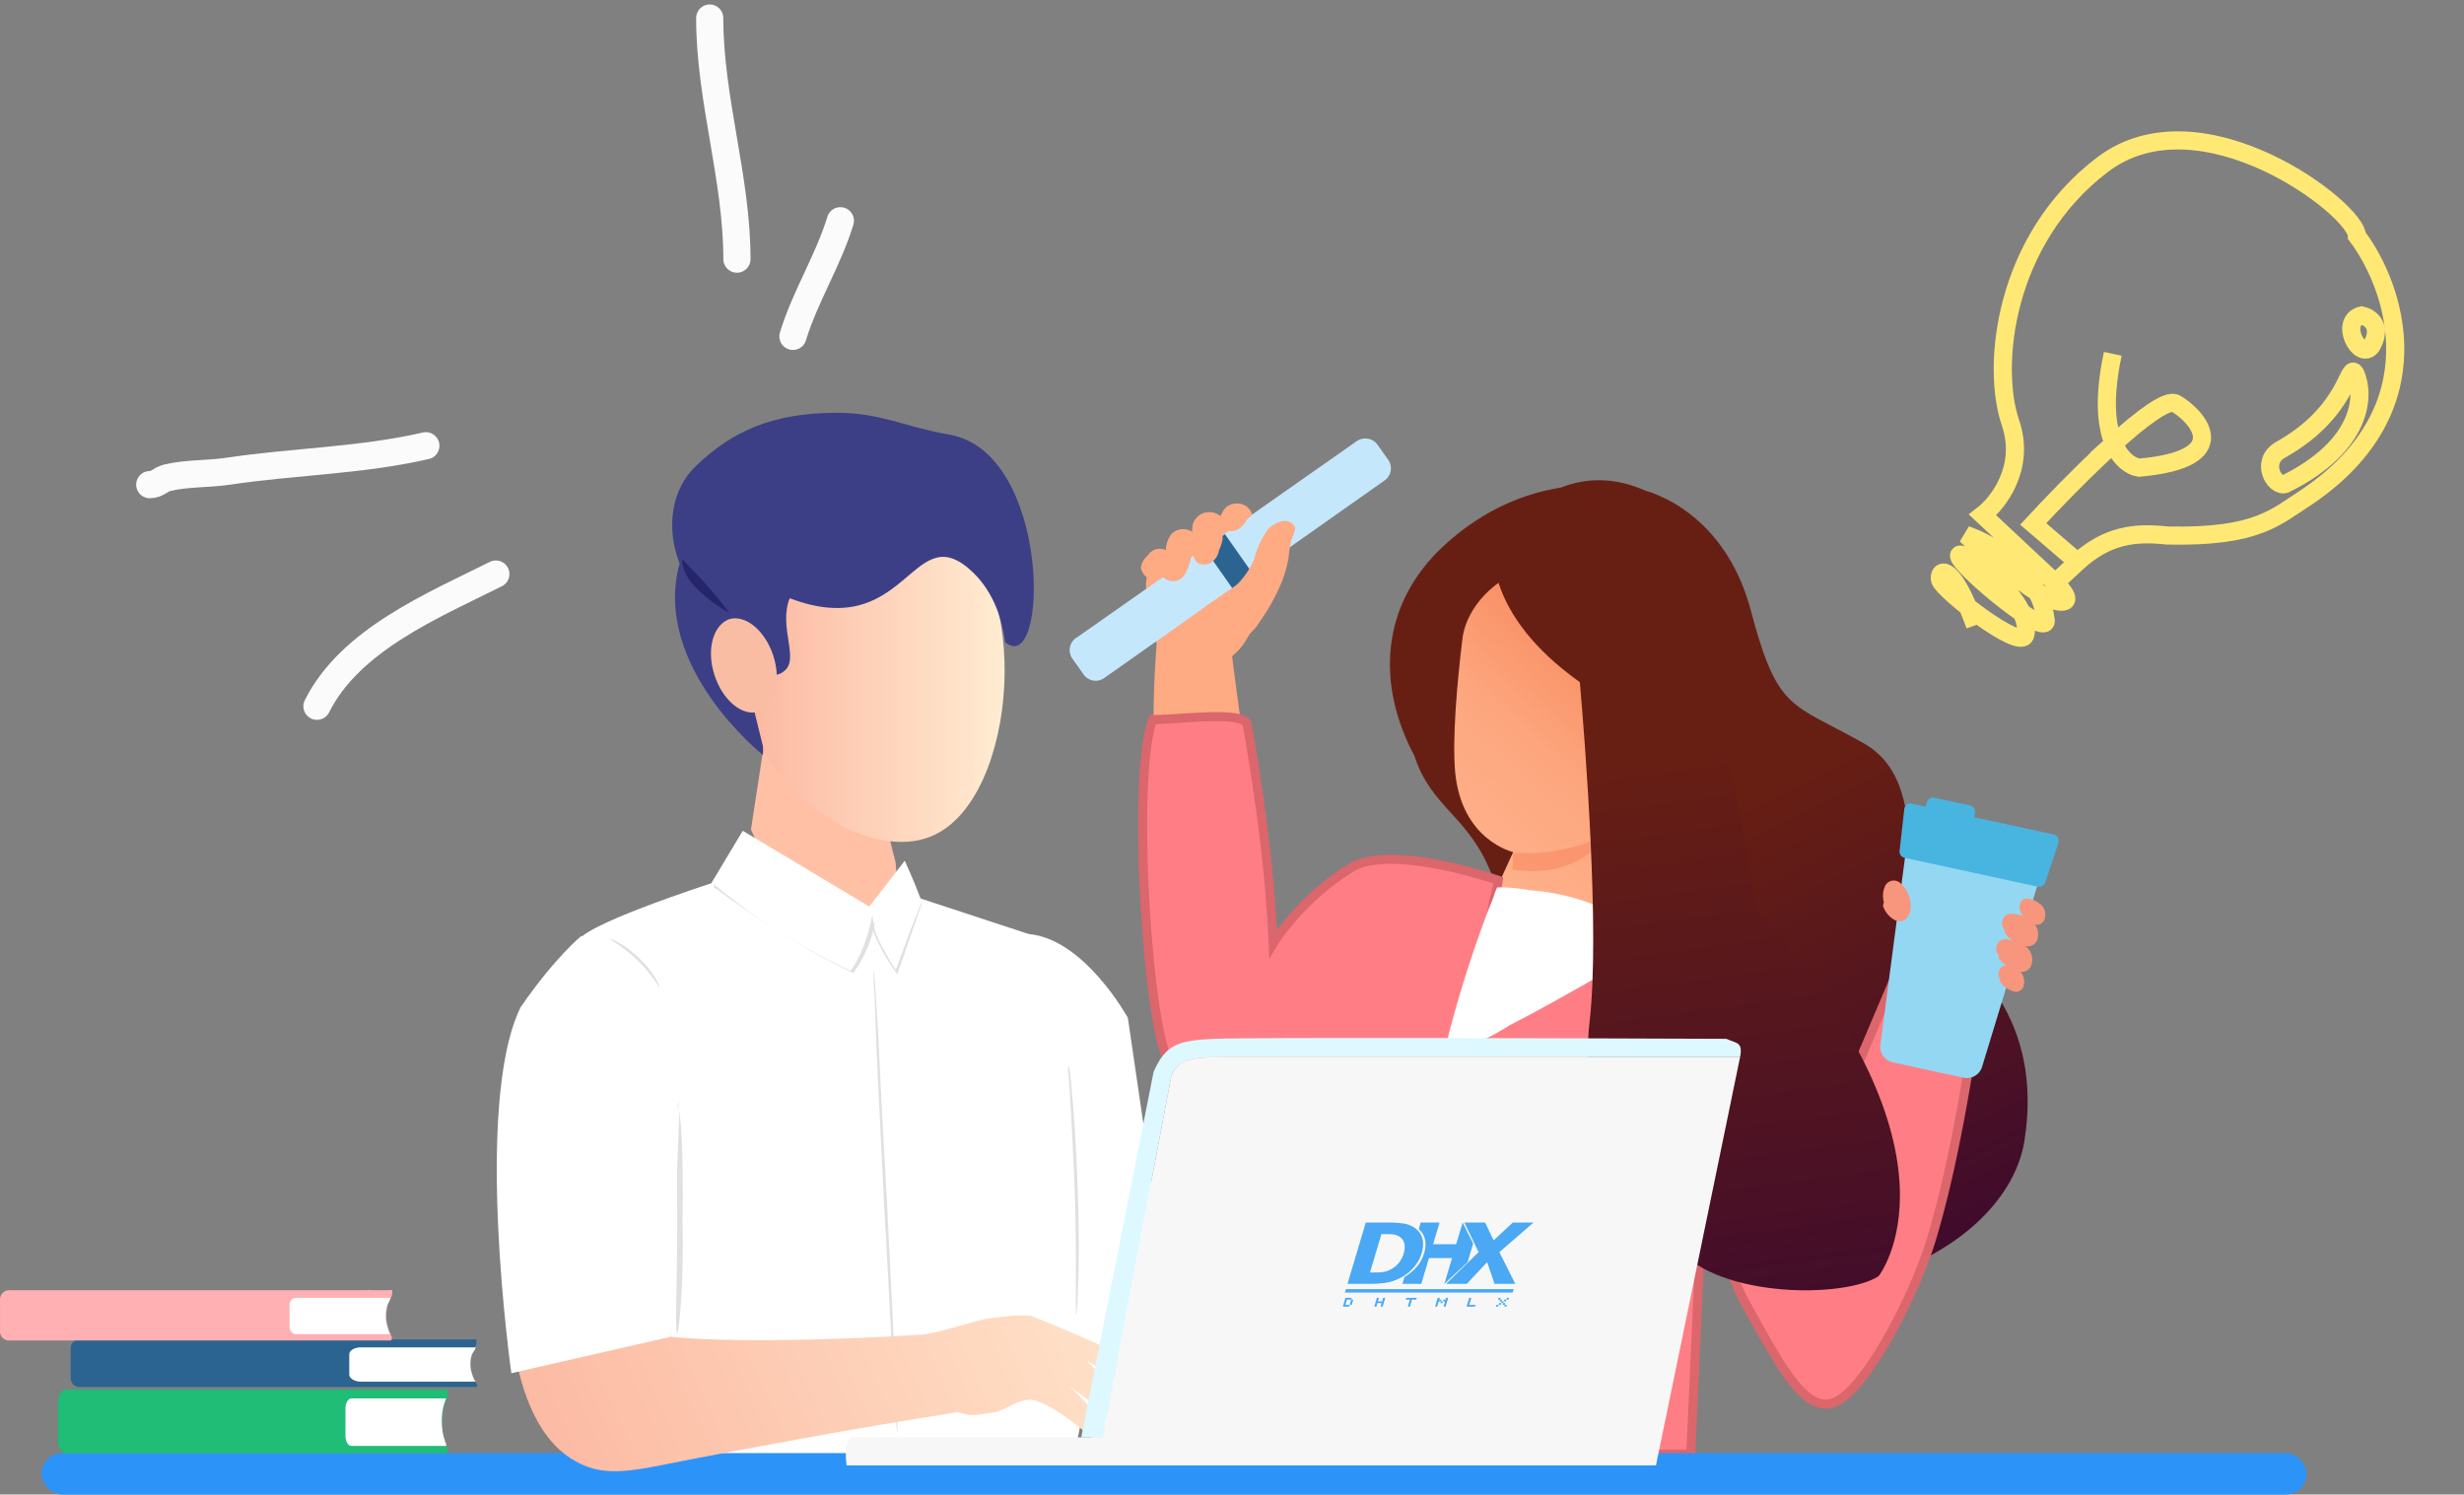 <svg xmlns="http://www.w3.org/2000/svg" width="272" height="165" fill="none"><rect width="100%" height="100%" fill="#808080" stroke="none"/><path stroke="#6440CA" d="M157.672 112.329c-.802 1.412-3.023 4.488-5.496 5.496M211.603 123.436c-1.298 2.9-3.847 9.343-3.664 11.908M146.794 109.596c.587-1.535 1.968-4.873 2.805-5.948"/><path fill="url(#a)" fill-rule="evenodd" d="M181.751 54.217c.451.119.695.205.695.205l.059.049c2.029.728 8.32 3.684 10.776 12.95 2.49 9.396 3.912 10.136 9.121 12.848.957.498 2.042 1.063 3.285 1.76 4.607 2.585 4.931 7.841 5.218 12.482.212 3.426.403 6.517 2.281 7.95 4.421 3.374 12.443 9.97 10.289 23.5-2.155 13.53-27.327 23.941-44.209 8.482-12.236-11.206-12.854-21.755-13.317-29.645-.175-2.995-.328-5.607-1.086-7.726-1.275-3.568-3.039-5.508-4.71-7.346-1.587-1.746-3.091-3.4-4.015-6.271-4.185-7.837-3.846-16.747 3.373-23.323 4.375-3.985 8.928-5.693 12.814-6.308 2.686-1.067 5.855-1.217 9.426.393Z" clip-rule="evenodd"/><path fill="url(#b)" d="m185.572 68.67.2-2.401-14.268-3.6c-4.401-.734-9.535 3.4-10.068 7.867-.6 4.934-1.133 11.001-.8 14.735.733 7.534 6.401 8.801 6.401 8.801l-6.401 14.02 22.469-5.419 2.467-34.004Z"/><path fill="#F88762" fill-opacity=".6" d="M167.037 94.14s5.268.6 10.402-2.068c0 0-2.801 5.067-10.468 3.934l.066-1.867Z"/><path fill="#FEAA83" d="M134.496 100.02a5.434 5.434 0 0 0 2.862-3.46c.112-.288.21-.583.291-.882.232-1.842.308-3.7.225-5.555.009-2.391-.15-4.78-.476-7.15-.691-5.543-1.581-11.012-1.988-16.566-.055-.577-.152-1.238-.658-1.51a1.6 1.6 0 0 0-.884-.083 7.987 7.987 0 0 0-3.772 1.55 6.19 6.19 0 0 0-2.415 4.76c-.707 8.802-.315 17.657 1.168 26.365a6.656 6.656 0 0 0 1.325 3.095c.184.173.404.304.644.384.241.079.495.105.746.076.547-.064.914-.433 1.398-.622.483-.19 1.125-.118 1.534-.402Z"/><path fill="#FEAA83" d="M137.465 70.81a6.35 6.35 0 0 1-1.728 1.822 6.248 6.248 0 0 1-2.287 1c-.672.11-1.351.167-2.031.172-.313-.103-2.854.146-2.852-.591a1.935 1.935 0 0 1-.384-.725 29.607 29.607 0 0 1-1.62-7.146c-.12-.71-.058-1.44.181-2.12a3.354 3.354 0 0 1 1.69-1.551c.897-.407 1.959-.478 2.835-.926a10.045 10.045 0 0 0 2.086-1.913 5.874 5.874 0 0 1 2.514-1.84 2.407 2.407 0 0 1 2.747.907c.195.35.315.736.352 1.136.185 1.116.235 2.223.472 3.286.328.933.471 1.924.421 2.917a9.571 9.571 0 0 1-.859 2.599 18.702 18.702 0 0 1-1.537 2.973Z"/><path fill="#C5E7FC" d="m118.387 72.725 1.271 1.791a1.633 1.633 0 0 0 2.29.3l30.837-21.732a1.634 1.634 0 0 0 .719-1.026 1.64 1.64 0 0 0-.218-1.234l-1.27-1.792a1.67 1.67 0 0 0-2.291-.3l-30.794 21.606a1.645 1.645 0 0 0-.809 1.071 1.637 1.637 0 0 0 .265 1.316Z"/><path fill="#2C6491" d="m135.22 58.972-2.26 1.593 3.062 4.358 2.26-1.593-3.062-4.358Z"/><path fill="#FEAA83" d="M126.715 61.314c.151-.25.374-.45.641-.577.266-.127.565-.174.86-.136.17.005.335.06.475.157.019-.625.22-1.23.577-1.744a1.785 1.785 0 0 1 1.113-.583 1.83 1.83 0 0 1 1.234.288c-.032-.371.019-.744.15-1.091.19-.394.505-.714.899-.912a2 2 0 0 1 2.088.276c.115-.383.326-.729.614-1.007a1.864 1.864 0 0 1 1.114-.392c.397-.029.793.084 1.115.317.323.234.551.573.644.956l-.377.29c-.146.12-.267.268-.355.435a2.885 2.885 0 0 1-.795.809 1.522 1.522 0 0 1-1.252.173 1.089 1.089 0 0 1-.444-.147c-.05.372-.069.747-.054 1.123a5.595 5.595 0 0 1-.402 1.214 1.989 1.989 0 0 1-1 1.431c-.291.11-.606.15-.916.113-.622-.033-.88-.74-.98-1.292l-.175.53a8.023 8.023 0 0 1-.484 1.464 1.849 1.849 0 0 1-.636.86 1.434 1.434 0 0 1-1.003.3 1.456 1.456 0 0 1-.947-.46 1.797 1.797 0 0 1-.747.282 1.832 1.832 0 0 1-.801-.068 1.917 1.917 0 0 1-.936-1.208 2.1 2.1 0 0 1 .78-1.401ZM132.256 67.723a3.11 3.11 0 0 1 .661-.63c1.037-.822 2.252-1.339 3.268-2.203a9.114 9.114 0 0 0 2.245-3.108c.302-1.187.815-2.31 1.513-3.314a3.626 3.626 0 0 1 1.09-.77c.375-.171.792-.219 1.193-.136.313.104.763.429.741.81a5.84 5.84 0 0 1-.411 1.242c-.154.663-.26 1.336-.318 2.014a13.597 13.597 0 0 1-1.21 3.662 21.29 21.29 0 0 1-1.984 3.37 5.21 5.21 0 0 1-2.725 2.243 3.273 3.273 0 0 1-1.663.086 3.458 3.458 0 0 1-1.494-.953 4.024 4.024 0 0 1-1.064-1.517.89.89 0 0 1 .158-.796Z"/><path fill="#FF7E85" fill-rule="evenodd" d="M186.641 104.171c-3.336-.825-6.212-3.506-9.571-4.236-.115 2.061-2.382 4.969-9.618 6.068-4.237-4.195-2.52-5.381-2.062-8.816 0 0-11.837-4.116-16.259-1.374-5.725 3.55-8.588 8.358-8.588 8.358-.343-7.9-1.488-16.374-2.863-24.16-.278-1.579-7.28-.572-10.419-.572-2.443 6.22-.514 35.82 2.061 38.244a210.63 210.63 0 0 0 8.358 7.443s2.138 4.321 5.22 2.175l-19.694 33.248h63.435l1.536-33.706c0-.226-.007-.227 0 0 .088 2.815 1.515 11.659 4.58 17.176 4.008 7.213 6.823 12.637 10.258 10.534 3.435-2.103 8.33-11.679 10.124-17.519 3.18-10.355 5.038-24.962 5.038-24.962l-8.979-4.195-7.281 17.134s-3.549-8.244-5.267-12.939c-1.683-4.599-5.947-5.418-10.009-7.901Z" clip-rule="evenodd"/><path stroke="#DB666C" d="M188.177 126.843c.088 2.815 1.515 11.659 4.58 17.176 4.008 7.213 6.823 12.637 10.258 10.534 3.435-2.103 8.33-11.679 10.124-17.519 3.18-10.355 5.038-24.962 5.038-24.962l-8.979-4.195-7.281 17.134s-3.549-8.244-5.267-12.939c-1.683-4.599-5.947-5.418-10.009-7.901-3.336-.825-6.212-3.506-9.571-4.236-.115 2.061-2.382 4.969-9.618 6.068-4.237-4.195-2.52-5.381-2.062-8.816 0 0-11.837-4.116-16.259-1.374-5.725 3.55-8.588 8.358-8.588 8.358-.343-7.9-1.488-16.374-2.863-24.16-.278-1.579-7.28-.572-10.419-.572-2.443 6.22-.514 35.82 2.061 38.244a210.63 210.63 0 0 0 8.358 7.443s2.138 4.321 5.22 2.175l-19.694 33.248h63.435l1.536-33.706Zm0 0c0-.226-.007-.227 0 0Z"/><path fill="#fff" d="M165.277 97.972c-.207.39-.327.825-.47 1.22-.143.396-.361.89-.538 1.351a133.796 133.796 0 0 0-4.505 14.244c-.099.307-.12.624-.059.911.124.316.455.409.942.335a25.649 25.649 0 0 0 5.986-2.836c3.879-1.987 7.726-4.212 11.511-6.36l1.522-.882c.71-.398 1.403-.844 2.076-1.337l-.174-.093a15.394 15.394 0 0 0-4.125-3.995c-2.668-1.277-5.574-2.036-8.613-2.249a17.124 17.124 0 0 0-3.553-.309Z"/><path fill="url(#c)" fill-rule="evenodd" d="M174.398 75.307c-10.617-7.517-9.515-14.922-9.515-14.922 1.322-2.698 8.948-6.996 13.136-5.093l.061.028c4.185 1.902 10.208 4.64 13.085 12.242 2.765 7.308-2.15 12.38-2.582 12.807l1.814.88 3.666 19.356c23.949 26.872 13.318 40.284 13.318 40.284-3.784 2.468-17.584 2.403-22.125-3.048l-.067-.08c-4.539-5.448-11.071-13.288-9.71-25.027 1.15-9.923-.521-30.985-1.081-37.427Z" clip-rule="evenodd"/><path fill="#FFC0A6" d="M82.9 91.589c.76 1.794 2.913 5.895 7.473 8.842 3.673 2.563 7.345 3.204 9.245 3.46-.253-2.947-.76-8.714-.76-8.714s-1.14-4.1-1.646-8.33l-12.285-7.689H84.8l-1.9 12.43Z"/><path fill="url(#d)" d="M84.358 64.895c-4.479 6.91-2.431 15.355 1.663 20.601 3.967 5.118 11.644 9.085 16.89 6.782 9.597-4.095 11.132-28.79 1.408-34.165-5.502-3.07-15.227-.511-19.961 6.782Z"/><path fill="#3C3F85" d="M82.055 73.595c1.663.767 3.455 1.407 4.478.511 1.792-1.279-.64-4.862.64-8.06 12.788 4.862 13.435-8.574 19.705-3.328 3.199 2.688 3.839 6.526 4.095 8.19 4.79 3.977 5.133-20.985-6.203-22.931-4.862-.835-7.557-2.405-12.366-2.405-7.214 0-11.66 2.097-15.595 5.886-2.687 2.56-3.327 6.782-1.792 10.749-3.11 11.388 9.213 21.152 9.213 21.152v-.935l-2.175-8.83Z"/><path fill="#F9BDA4" d="M78.857 74.49c.895 2.816 3.07 4.607 4.862 4.095 1.791-.511 2.56-3.326 1.663-6.141-.895-2.816-3.07-4.607-4.862-4.095-1.791.64-2.559 3.327-1.663 6.142Z"/><path fill="#fff" d="M136.718 147.183s-.068-1.147-.473-1.619c-.404-.472-2.361-.81-2.361-.81l-6.276-9.514-.607-5.803-2.497-17.072s-4.79-8.704-10.931-9.244c-2.497-.203.405 18.421.607 19.636.068.27 2.362 25.169 2.362 25.169l1.552 8.839s4.926 1.89 6.68 2.699c1.822.878 2.767-.202 2.767-.202l9.177-12.079Z"/><path fill="#fff" d="m113.573 103.122-14.778-4.859s.068 3.982-5.668 4.117c-6.613.134-12.146-5.669-12.146-5.669s-13.765 4.319-16.667 6.613c-2.901 2.362 6.907 56.295 6.907 56.295s31.489 3.664 45.573 2.748c3.777-2.63 3.021-12.316 1.097-19.906l-.27-20.108-4.048-19.231Z"/><path fill="#E0E0E0" d="M67.351 103.661c-.067.068 1.484.878 3.037 2.362 1.551 1.485 2.361 3.037 2.429 2.969.067 0-.608-1.687-2.227-3.171-1.552-1.552-3.172-2.227-3.239-2.16ZM74.881 122.649c-.127-1.16-.158 4.984-.127 11.893.032 6.91-.306 12.656 0 12.667.151.158.773-5.255.59-12.323.125-7.058-.156-12.226-.463-12.237Z"/><path fill="#fff" d="M102.102 100.895c-.203-1.485-2.227-5.87-2.227-5.87l-3.914 5.06-13.968-8.367-3.441 5.735 10.999 7.625 5.533-.877 4.319-.81 2.699-2.496Z"/><path fill="#E0E0E0" d="M74.907 121.543c-.068 0-.743 5.399-1.35 12.079-.675 6.68-1.08 12.078-1.012 12.146.067 0 .742-5.398 1.35-12.079.607-6.68 1.08-12.146 1.012-12.146ZM117.892 117.629v.282c0 .201 0 .482.067.804.068.724.135 1.73.202 2.977.135 2.494.338 5.954.473 9.775.135 3.822.135 7.282.135 9.776v4.063s0-.081.067-.282c0-.201 0-.483.068-.804.067-.684.067-1.73.135-2.977.067-2.494.067-5.954-.068-9.776-.135-3.821-.337-7.281-.54-9.775-.135-1.247-.202-2.253-.27-2.977-.067-.322-.067-.603-.134-.804-.135-.202-.135-.282-.135-.282ZM122.007 156.63c.068 0 .405-.944 1.08-2.429.675-1.484 1.619-3.509 3.239-5.33 1.619-1.822 3.711-2.902 5.263-3.239 1.552-.338 2.564-.135 2.564-.203 0 0-.27-.067-.674-.135-.473-.067-1.148-.067-1.957.135-1.62.27-3.779 1.35-5.466 3.239-1.687 1.889-2.632 3.981-3.239 5.466-.27.742-.54 1.349-.675 1.822-.067.405-.135.674-.135.674ZM123.491 138.344c.068.067 1.013-.27 2.025-.877 1.079-.608 1.822-1.282 1.754-1.35-.067-.067-.877.472-1.957 1.08-.944.539-1.822 1.012-1.822 1.147ZM78.755 97.52l.27.27c.202.136.472.405.81.675.742.608 1.754 1.35 3.103 2.362a82.582 82.582 0 0 0 11.134 6.545l.135.068.068-.135c.202-.27.337-.54.54-.81.877-1.484 1.484-3.036 1.754-4.588h-.338c.135 1.147.675 2.092 1.148 3.036a21.405 21.405 0 0 0 1.551 2.429l.135.203.068-.27c.81-2.294 1.484-4.251 1.957-5.601.202-.674.405-1.147.54-1.552.135-.337.202-.54.135-.54 0 0-.068.203-.27.54-.135.405-.338.878-.608 1.552-.539 1.35-1.214 3.307-2.091 5.601h.27c-.54-.742-1.013-1.552-1.485-2.429-.472-.877-1.012-1.822-1.147-2.902l-.135-.944-.203.944c-.337 1.485-.877 3.037-1.754 4.521-.135.27-.337.54-.54.81l.203-.068c-4.589-2.159-8.435-4.588-11.134-6.41-1.35-.945-2.43-1.687-3.171-2.227-.338-.27-.608-.472-.878-.607 0-.472-.067-.54-.067-.472Z"/><path fill="#E0E0E0" d="M99.065 158.359v-.54c0-.359 0-.854-.067-1.483a271.23 271.23 0 0 1-.203-5.486c-.202-4.631-.54-11.061-.877-18.12-.405-7.059-.742-13.443-.944-18.119-.135-2.293-.27-4.182-.338-5.486-.067-.629-.067-1.124-.135-1.483 0-.18 0-.27-.067-.405v-.135.54c0 .359 0 .854.067 1.483.068 1.304.135 3.193.203 5.486.202 4.631.54 11.06.877 18.119.405 7.059.742 13.444.945 18.12.135 2.293.27 4.182.337 5.486.067.629.067 1.124.135 1.483 0 .18 0 .27.067.405v.135Z"/><rect width="250.042" height="4.58" x="4.58" y="160.42" fill="#2C94F9" rx="2.29"/><path fill="url(#e)" d="M126.881 157.845c-.732 1.221-5.493-2.319-8.912-4.883 2.93 2.686 6.593 7.325 5.738 8.058-.732.61-4.883-4.762-9.278-6.349-1.588-.61-3.297.977-4.518 1.221-.976.122-2.441.488-3.296.244-.244-.122-.61-.122-.855-.244-13.063 2.075-23.318 4.029-30.277 5.372-5.494 1.099-8.546 1.831-11.598.244-8.79-4.395-7.936-21.854-7.57-26.737h17.092c.245 4.883.489 9.279.61 12.819 8.791.855 23.93 0 27.715-.244 1.831-.122 5.86-1.587 7.691-1.831 1.831-.245 3.418-.367 4.395-.245.366.123 9.401 3.785 10.255 4.64.977.976 3.541 3.54 3.175 4.639-.489 1.099-5.006-3.052-5.006-3.052l-2.197-1.221c2.319 2.686 7.691 6.226 6.836 7.569Z"/><path fill="#fff" d="M64.18 103.323s-2.92 2.364-6.7 7.86c-5.266 10.649-1.03 40.42-1.03 40.42l17.52-4.007s1.006-23.76 1.006-24.434c0-.675-3.644-15.048-3.847-15.385-.27-.338-6.95-4.454-6.95-4.454Z"/><path fill="#DDF9FF" d="m121.73 158.688 7.553-39.809c.647-2.035 2.762-2.155 5.179-2.155h57.62c.355-1.725-.427-1.533-1.51-2.036-17.912-.072-52.571-.173-56.541 0-3.971.172-5.396.647-6.69 3.665l-7.983 40.335h2.372Z"/><path fill="#F7F7F7" d="m129.283 118.879-7.553 39.809H94.274c-1.295 0-.815 3.091-.815 3.091h89.344l9.279-45.055h-57.62c-2.417 0-4.532.12-5.179 2.155Z"/><path fill="#2095F3" fill-opacity=".8" fill-rule="evenodd" d="m164.981 141.738-.813-2.398-2.243 2.398h-2.293l3.591-3.501-1.573-3.268h2.293l.94 1.972 2.116-1.972h2.292l-3.776 3.268 1.758 3.501h-2.292Zm-16.52.966.115-.387H167.1l-.115.387h-18.524Zm10.982-.966 2.567-2.398.611-2.05-1.16-2.321-.715 2.398h-2.547l.715-2.398h-2.084l-.219.735c.295.251.527.561.644.947.156.484.151 1.045-.045 1.702a4.183 4.183 0 0 1-.993 1.702 5.97 5.97 0 0 1-1.18.929l-.225.754h2.084l.847-2.843h2.547l-.847 2.843Zm-2.507-3.385a4.183 4.183 0 0 1-.993 1.702 4.79 4.79 0 0 1-1.591 1.141 5.272 5.272 0 0 1-1.499.445c-.503.058-1.047.097-1.603.097h-2.501l2.019-6.769h2.5c.556 0 1.077.038 1.569.096.469.058.886.213 1.257.445.446.29.747.677.904 1.161.14.464.129 1.044-.062 1.682Zm-2.543-1.876c.319.174.522.425.615.735.093.309.07.696-.034 1.121-.138.465-.34.832-.595 1.141-.277.31-.607.561-.983.735a2.577 2.577 0 0 1-.955.252c-.33.019-.7.019-1.163.019h-.047l1.263-4.235h.046c.417 0 .765 0 1.06.019.295.019.556.077.793.213Zm-5.179 6.809-.057.193h-.464l-.173.58h.464l-.058.194h-.695l.289-.967h.694Zm-.23.773.173-.58h.231l-.173.58h-.231Zm3.588-.388h-.463l.116-.386h-.232l-.288.967h.231l.116-.387h.463l-.116.387h.232l.288-.967h-.231l-.116.386Zm3.82-.386-.058.193h-.463l-.23.774h-.232l.231-.774h-.463l.057-.193h1.158Zm2.721.194h-.231l.058-.193h-.232l-.288.967h.231l.173-.581h.232l-.058.194h.232l.057-.194h.232l-.173.581h.231l.289-.967h-.232l-.057.193h-.232l-.058.193h-.231l.057-.193Zm3.069-.193h.231l-.23.773h.694l-.057.194h-.927l.289-.967Zm3.646.192h-.231l.057-.193h-.231l-.058.193h.232l-.058.194h.231l-.057.192h.231l-.057.194h.231l-.057.193h.231l.058-.193h-.232l.058-.194h-.232l.058-.193h-.231l.057-.193Zm-.057.193v.001h-.001l.001-.001Zm-.289.194h.231l-.058.193h-.231l.058-.193Zm-.058.193-.058.194h-.231l.057-.194h.232Zm1.1-.58.057-.192h-.231l-.058.192h.232Zm-.522.192.058-.192h.231l-.057.192h-.232Z" clip-rule="evenodd"/><path fill="#242669" d="M75.37 61.718c.915 1.26 1.831 1.603 5.152 5.954-1.87-1.03-5.519-3.664-5.153-5.954Z"/><path stroke="#FFE974" stroke-width="2" d="M229.344 62.045c3.272-2.959 6.293-3.321 9.908-2.922 9.949.208 11.921-2.024 15.442-4.283 14.412-9.775 9.659-23.277 5.481-28.807.03-2.887-17.205-16.127-28.095-7.843-10.891 8.283-12.276 22.243-10.152 28.455 1.7 4.97-1.334 8.877-3.064 10.21l8.004 7.489m2.476-2.3-2.476 2.3m2.476-2.3-4.9-4.2c1.933-2.096 4.784-5.046 7.547-7.643.451-.423.9-.838 1.341-1.237m-6.464 15.38c.927.879 2.228 2.507.022 1.987-2.207-.52-7.497-5.068-9.865-7.277 2.654.9 8.122 4.002 8.762 9.201.832 2.8-9.243-5.526-9.528-6.851-.285-1.325 8.333 4.889 7.302 8.713-.552 1.774-9.094-4.977-9.392-6.077-.298-1.1 1.215-2.324 3.862 5m15.199-29.978c-1.046 4.855-.712 7.98.102 9.902m0 0c.754 1.779 1.92 2.53 2.786 2.672 10.878-.972 6.329-5.785 4.058-7.086-.906-.519-3.707 1.578-6.844 4.414Zm26.692-7.683c1.021 2.267.895 7.873-7.775 12.159-1.237.337-2.747-2.519-.506-3.775 7.687-4.31 7.422-9.922 8.281-8.384Zm.685-6.461c.891.2 2.351 1.16 1.069 3.4-1.315 1.686-3.629-2.776-1.069-3.4Z"/><path fill="#48B5E0" d="m217.429 88.91-3.863-.836a.76.76 0 0 0-.904.582l-.08.371a.76.76 0 0 0 .582.904l3.862.837a.76.76 0 0 0 .904-.582l.081-.371a.76.76 0 0 0-.582-.904Z"/><path fill="#94D7F2" d="m220.682 91.482-9.694-2.1-3.419 26.012a1.75 1.75 0 0 0 1.341 1.885l7.874 1.706a1.752 1.752 0 0 0 2.002-1.161l7.653-25.095-5.757-1.247Z"/><path fill="#48B5E0" d="m210.206 89.407-.512 4.516a.722.722 0 0 0 .494.768l14.857 3.22a.683.683 0 0 0 .731-.504l1.441-4.315a.763.763 0 0 0-.455-.954l-15.896-3.444a.723.723 0 0 0-.66.713Z"/><path fill="#F7967C" d="M223.777 104.479a1.102 1.102 0 0 0 1.069-.624 1.863 1.863 0 0 0-.85-2.361 3.142 3.142 0 0 0-1.585-.577c-.52-.113-1.052.005-1.276.501a1.138 1.138 0 0 0 .189 1.285l-.049.223c.26.418.631.755 1.073.971a3.56 3.56 0 0 0 1.429.582Z"/><path fill="#F7967C" d="M223.128 107.294a1.102 1.102 0 0 0 1.069-.624 1.863 1.863 0 0 0-.85-2.361 3.549 3.549 0 0 0-1.586-.577c-.52-.113-1.051.005-1.275.501a1.146 1.146 0 0 0 .188 1.285l-.048.223c.26.418.631.754 1.073.971a3 3 0 0 0 1.429.582Z"/><path fill="#F7967C" d="M222.571 109.507a.913.913 0 0 0 .776-.532 1.636 1.636 0 0 0-.558-1.91 2.666 2.666 0 0 0-1.149-.443.755.755 0 0 0-.916.462.906.906 0 0 0 .088 1.03l-.041.186c.159.326.412.598.726.779.317.23.686.377 1.074.428ZM224.874 102.111a.87.87 0 0 0 .776-.532 1.484 1.484 0 0 0-.566-1.872 2.245 2.245 0 0 0-1.14-.48.762.762 0 0 0-.917.462 1.174 1.174 0 0 0 .08 1.067c.155.329.408.601.725.779.277.299.642.501 1.042.576ZM207.963 99.576a2.266 2.266 0 0 0-.096.445c.222.678.7 1.241 1.331 1.572.163.075.341.114.52.112a.951.951 0 0 0 .781-.375c.192-.234.32-.515.371-.814a3.302 3.302 0 0 0-1.063-2.99 1.062 1.062 0 0 0-1.766.433 2.432 2.432 0 0 0-.078 1.617Z"/><path fill="#2C6491" d="M52.632 153.125H8.78a.984.984 0 0 1-.982-1.01v-3.225a.985.985 0 0 1 .6-.933.983.983 0 0 1 .382-.077h43.235c.186-.028.375-.028.56 0a1.154 1.154 0 0 1-.168.869c0 .281-.28.561-.364.786a3.365 3.365 0 0 0 0 2.103c.078.284.19.557.336.813 0 0 .42.449.253.674Z"/><path fill="#fff" d="M52.52 152.536H39.846c-.7 0-1.29-.365-1.29-.786v-2.215c0-.449.59-.785 1.29-.785h12.646c0 .28-.309.56-.393.785a3.365 3.365 0 0 0 0 2.103c.078.284.191.558.337.814l.084.084Z"/><path fill="#1FBD75" d="M49.267 159.631a6.537 6.537 0 0 1-.336-1.122 7.433 7.433 0 0 1 0-2.804c0-.309.224-.701.336-1.094.153-.383.201-.799.14-1.206a1.527 1.527 0 0 0-.504 0h-1.85a1.527 1.527 0 0 0-.505 0H7.294c-.505 0-.898.645-.898 1.43v4.179c0 .813.393 1.43.898 1.43h42.029c.225-.252.056-.588-.056-.813Z"/><path fill="#fff" d="M49.267 159.631H38.809c-.365 0-.673-.476-.673-1.093v-3.057c0-.618.308-1.094.673-1.094h10.43a7.803 7.803 0 0 0-.336 1.094 7.433 7.433 0 0 0 0 2.804c.078.383.19.759.336 1.122l.028.224Z"/><path fill="#FFB0B3" d="M43.1 147.291a4.558 4.558 0 0 1-.31-.869 4.068 4.068 0 0 1 0-2.244c0-.224.225-.533.337-.841.145-.276.204-.588.168-.898a1.413 1.413 0 0 0-.476 0H40.94a1.412 1.412 0 0 0-.476 0H.9a1.038 1.038 0 0 0-.897 1.094v3.366a1.01 1.01 0 0 0 .897 1.093h42.254c.224-.28.056-.476-.056-.701Z"/><path fill="#fff" d="M43.099 147.291h-10.43a.75.75 0 0 1-.53-.27.76.76 0 0 1-.171-.571v-2.328a.758.758 0 0 1 .7-.841h10.403c0 .308-.28.617-.337.841a4.07 4.07 0 0 0 0 2.244c.074.299.177.591.309.869l.056.056Z"/><path stroke="#FBFBFB" stroke-linecap="round" stroke-width="3" d="M87.532 37.136c1.335-4.384 3.898-8.376 5.235-12.764M81.35 28.608c0-8.948-3.005-17.667-3.005-26.614M47.01 49.212c-7.08 1.641-14.64 1.73-21.845 2.814-2.156.324-4.578.205-6.677.715-.805.196-1.122.764-1.956.764M54.735 63.377c-6.996 3.498-16.08 7.264-19.746 14.595"/><defs><linearGradient id="a" x1="193.168" x2="216.731" y1="87.255" y2="134.381" gradientUnits="userSpaceOnUse"><stop stop-color="#681F13"/><stop offset="1" stop-color="#410C2B"/></linearGradient><linearGradient id="b" x1="158.517" x2="178.846" y1="91.876" y2="68.775" gradientUnits="userSpaceOnUse"><stop stop-color="#FEB18A"/><stop offset=".466" stop-color="#FDA67E"/><stop offset="1" stop-color="#F7865A"/></linearGradient><linearGradient id="c" x1="207.953" x2="199.357" y1="145.009" y2="80.731" gradientUnits="userSpaceOnUse"><stop stop-color="#410C2B"/><stop offset="1" stop-color="#681F13"/></linearGradient><linearGradient id="d" x1="110.902" x2="81.829" y1="74.893" y2="74.893" gradientUnits="userSpaceOnUse"><stop stop-color="#FFECD2"/><stop offset="1" stop-color="#FCB69F"/></linearGradient><linearGradient id="e" x1="141.744" x2="63.531" y1="148.666" y2="182.995" gradientUnits="userSpaceOnUse"><stop stop-color="#FFECD2"/><stop offset="1" stop-color="#FCB69F"/></linearGradient></defs></svg>